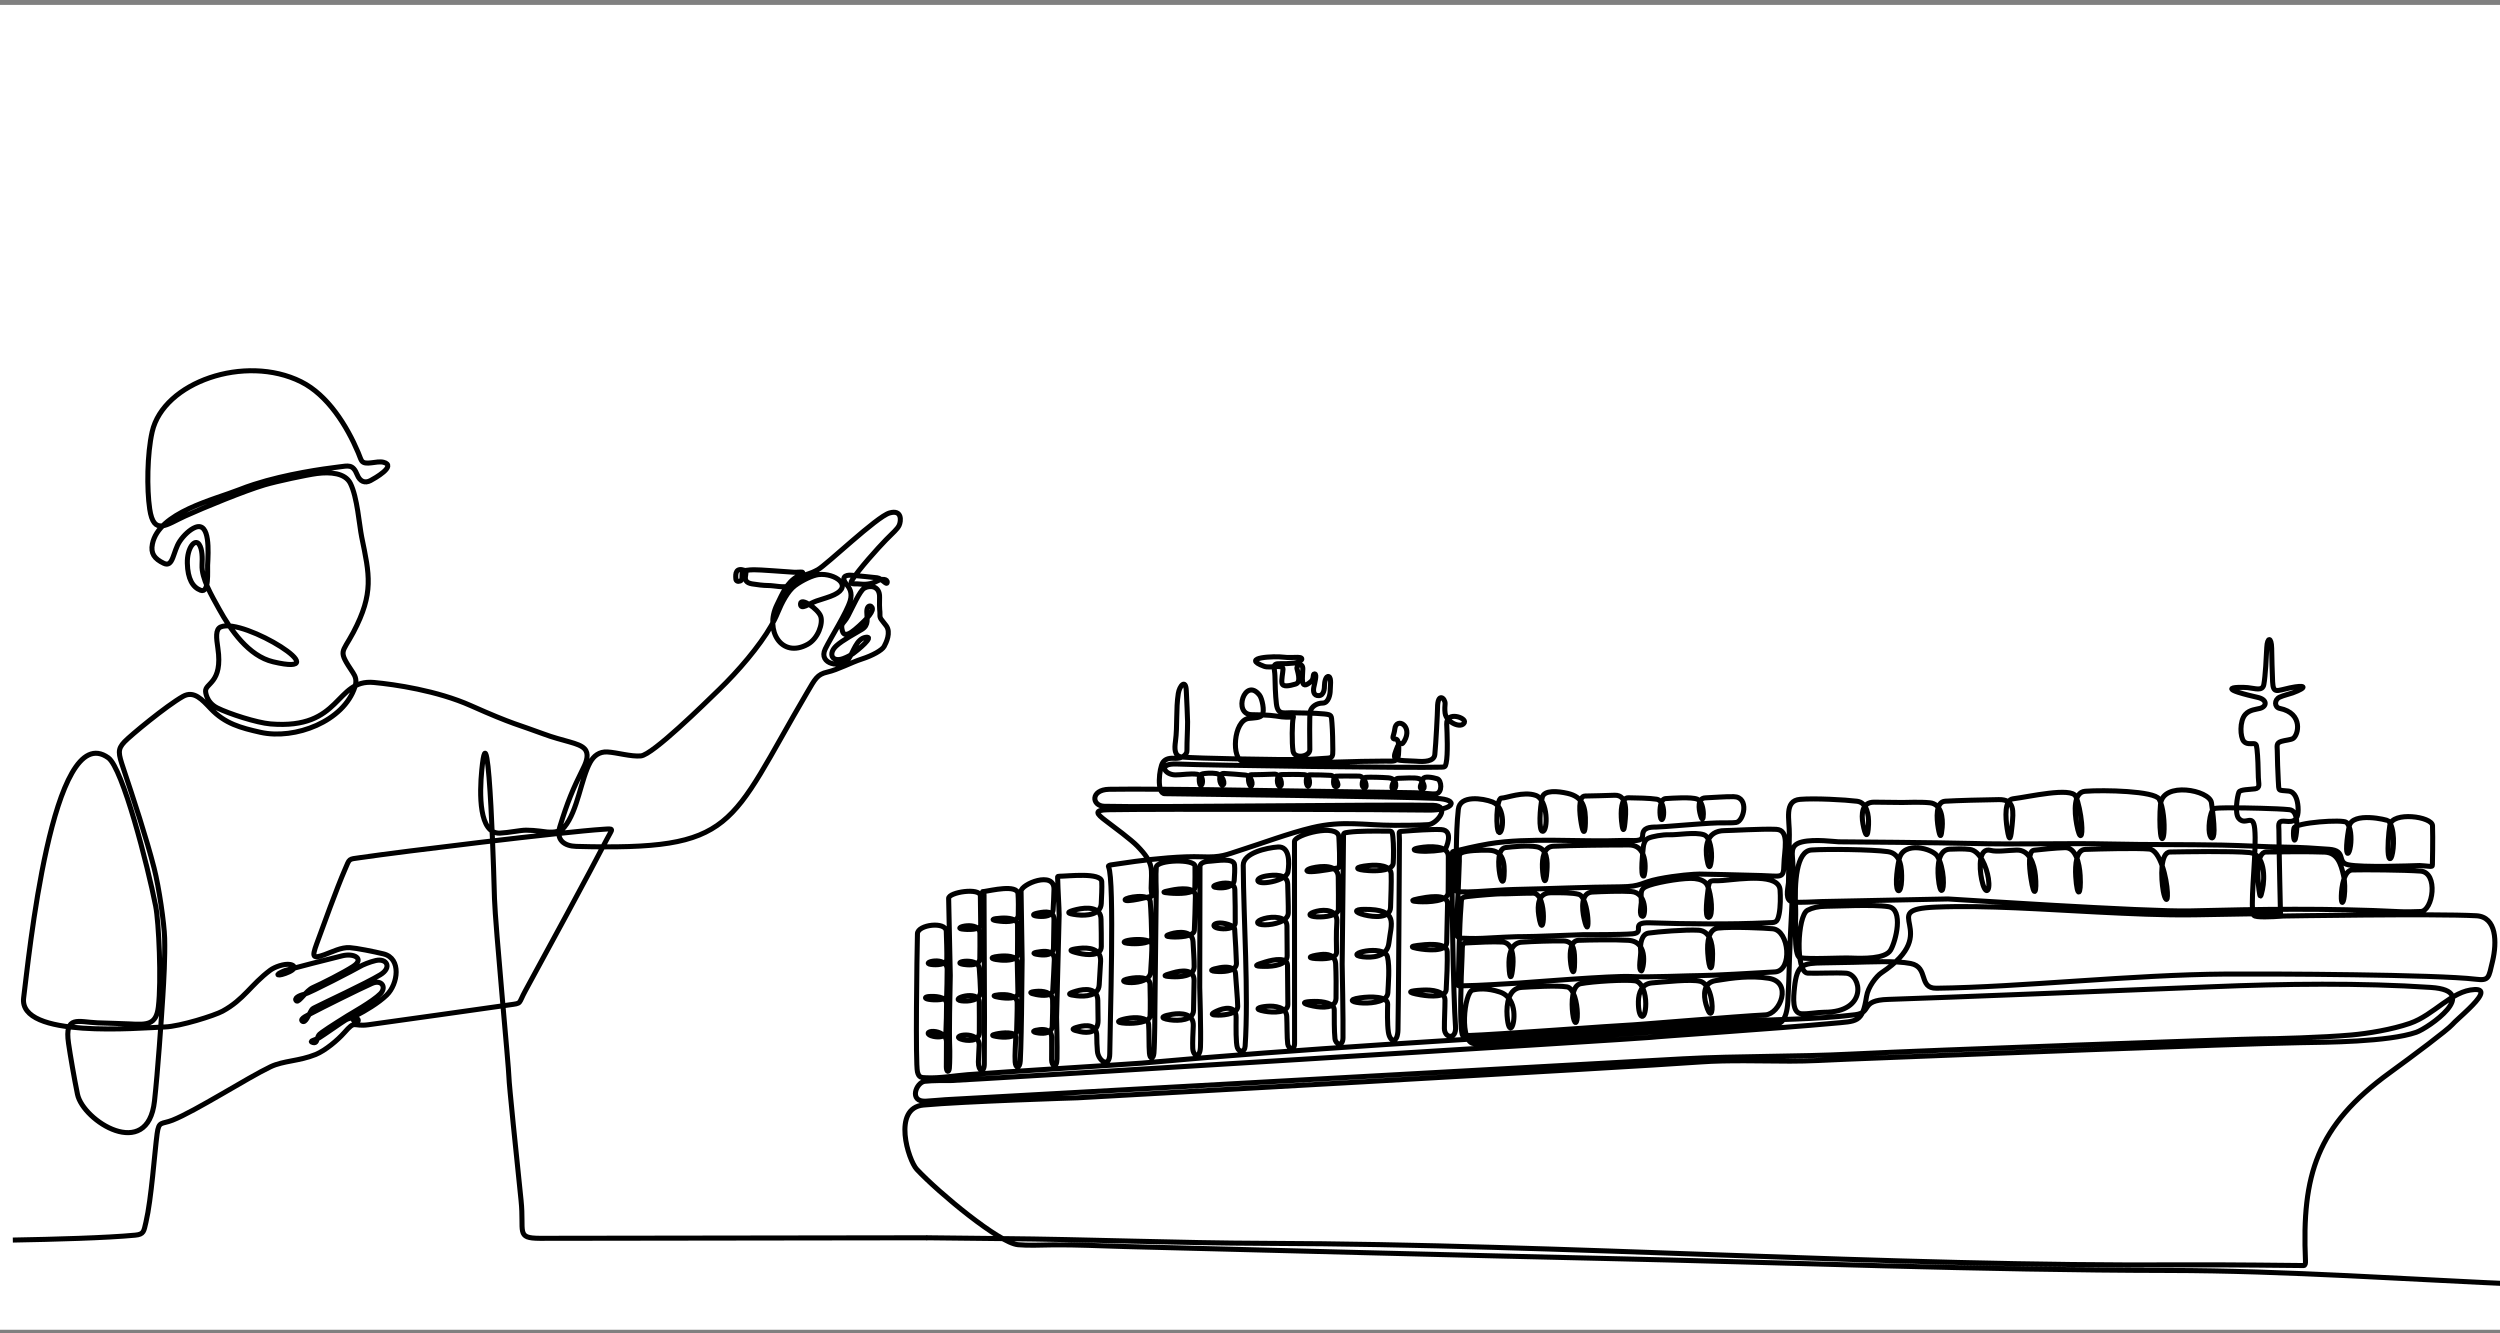 <svg width="495" height="264" viewBox="0 0 495 264" fill="none" xmlns="http://www.w3.org/2000/svg">
<rect x="0" y="0" width="495" height="264" fill="#808080" stroke="none"/>
<path fill-rule="evenodd" clip-rule="evenodd" d="M-1 0.971H503V263.293H-1V0.971Z" fill="white"/>
<path d="M2.539 245.532C10.711 245.388 21.073 245.105 26.754 244.564C28.512 244.397 28.468 243.814 28.903 241.97C29.964 237.49 30.62 228.121 31.108 224.489C31.458 221.892 31.963 222.66 34.154 221.797C38.67 220.018 48.999 213.399 53.569 211.22C56.112 210.009 59.224 210.121 62.498 208.791C64.43 208.006 66.895 205.913 68.143 204.495C70.46 201.861 69.709 203.338 72.939 202.901C77.497 202.284 95.156 199.776 100.836 198.969C103.432 198.6 102.539 198.868 104.044 196.122C107.661 189.513 117.082 172.148 120.133 166.216C121.293 163.963 121.742 164.049 119.403 164.199C111.64 164.697 79.562 168.597 71.308 169.813C68.919 170.165 69.293 169.874 68.268 172.238C66.674 175.917 63.95 183.463 62.705 186.87C61.711 189.589 61.946 189.848 64.249 189.027C65.818 188.467 67.565 187.529 69.251 187.633C70.555 187.713 74.022 188.41 75.914 188.867C79.535 189.744 78.803 194.84 76.578 197.01C74.929 198.623 72.093 200.258 70.753 200.943C68.872 201.901 70.773 202.74 70.921 202.118C71.088 201.404 69.36 201.385 68.439 201.949C67.517 202.513 64.079 204.938 63.252 205.445C62.426 205.953 61.014 206.145 61.955 206.422C62.714 206.645 62.714 205.886 62.959 205.268C63.135 204.831 63.381 204.676 63.752 204.404C65.142 203.39 68.464 201.351 68.872 201.084C69.287 200.813 73.821 198.292 75.317 196.755C76.556 195.483 75.601 193.865 73.628 194.726C71.367 195.711 62.926 199.927 62.069 200.407C61.128 200.933 59.174 201.723 59.889 202.212C60.45 202.595 61.056 201.099 61.547 200.24C61.823 199.753 61.873 199.734 62.351 199.491C64.341 198.473 72.394 194.763 75.297 193.004C77.636 191.588 76.618 189.685 74.406 190.183C73.285 190.436 71.766 191.053 71.238 191.386C70.608 191.787 61.281 196.634 60.226 196.874C59.171 197.114 58.121 197.701 58.722 198.19C59.168 198.553 60.645 196.111 61.954 195.54C63.59 194.827 68.143 192.529 69.943 191.333C72.19 189.842 70.136 188.667 67.757 189.252C64.952 189.942 58.604 191.561 56.483 192.154C56.206 192.231 54.239 193.108 55.377 193.039C55.779 193.015 57.192 192.577 57.878 192.068C58.61 191.524 58.149 191.102 57.477 190.974C56.29 190.747 54.339 191.478 53.521 192.092C49.638 194.999 48.346 197.877 44.069 200.213C42.475 201.084 35.645 203.231 32.671 203.336C27.468 203.522 3.615 205.709 4.685 197.543C5.642 190.252 10.295 141.992 21.444 150.047C24.295 152.108 29.205 171.234 30.826 179.42C31.449 182.562 31.977 194.202 31.354 199.386C30.927 202.935 29.14 202.937 25.626 202.736C24.568 202.675 21.053 202.591 19.328 202.521C15.476 202.366 12.755 200.931 13.567 206.562C13.899 208.873 14.695 213.517 15.339 216.65C16.436 221.973 29.255 230.023 30.589 218.022C31.245 212.119 31.935 201.984 32.236 197.322C32.426 194.362 32.702 189.419 32.599 185.748C32.515 182.848 31.491 175.725 30.511 171.88C28.959 165.811 26.41 158.102 24.423 152.139C23.446 149.207 23.22 148.38 24.649 146.877C25.824 145.639 32.912 139.764 36.219 137.894C38.405 136.657 40.038 138.541 41.738 140.325C44.549 143.28 47.634 144.112 51.564 144.996C58.395 146.534 68.095 142.815 70.284 135.971C70.68 134.731 70.389 133.949 69.887 133.193C66.858 128.64 67.687 129.518 69.965 125.198C74.071 117.41 73.142 113.765 71.615 106.332C71.132 103.965 70.752 98.448 69.371 95.698C68.34 93.643 65.39 93.419 62.791 93.749C60.806 94.001 54.746 95.297 52.373 96.005C48.393 97.194 40.479 100.444 36.641 102.178C32.981 103.831 30.444 106.194 29.64 100.777C29.054 96.851 29.126 89.909 30.131 85.49C32.361 75.685 48.499 70.053 59.611 75.584C64.901 78.215 68.706 84.352 70.925 89.622C71.227 90.341 71.378 90.869 71.595 91.212C72.285 92.296 74.543 91.16 75.961 91.537C78.61 92.24 74.11 94.752 73.368 95.148C72.24 95.749 71.263 95.336 70.735 94.02C69.867 91.849 68.977 92.227 67.037 92.463C64.081 92.824 56.764 93.832 50.294 95.915C49.3 96.235 48.328 96.581 47.393 96.952C42.413 98.934 31.429 101.445 30.178 107.703C29.801 109.583 30.552 110.635 32.434 111.537C34.312 112.439 34.237 109.207 35.591 107.177C36.372 106.005 37.604 104.834 38.678 104.413C41.64 103.258 41.241 109.3 41.107 111.913C41.051 113.049 41.464 117.537 39.725 116.875C38.145 116.274 37.168 114.62 37.093 111.537C37.017 108.455 38.597 106.576 39.424 107.778C40.077 108.727 40.074 110.471 40.007 111.83C39.873 114.55 41.891 117.883 43.401 120.629C45.668 124.742 49.227 129.887 54.073 131.036C67.472 134.214 48.205 122.191 43.708 124.134C42.611 124.607 42.846 126.353 43.136 128.322C44.177 135.389 40.51 135.2 40.71 136.97M40.703 136.872C40.703 136.872 40.778 139.052 43.033 140.179C45.289 141.308 50.852 143.112 53.56 143.337C67.751 144.52 66.245 134.415 74.027 135.129C78.127 135.506 86.549 136.735 93.255 139.729C101.676 143.487 102.729 143.487 107.538 145.292C111.537 146.791 114.601 147.044 115.738 148.251C116.632 149.199 116.214 150.645 115.523 152.029C113.372 156.342 112.341 158.858 110.849 163.711C110.033 166.357 111.8 167.525 114.083 167.585C145.983 168.441 144.117 163.797 159.867 137.021C161.371 134.464 161.785 133.524 163.815 133.073C165.845 132.623 168.551 131.156 170.656 130.48C172.762 129.804 174.641 128.751 175.055 127.999C175.468 127.247 176.446 125.217 175.469 123.902C174.491 122.586 174.191 122.511 174.229 121.684C174.266 120.857 174.079 120.969 174.155 118.262C174.219 115.915 172.136 115.83 171.091 116.486C170.217 117.035 168.849 120.15 167.904 121.948C167.026 123.618 166.351 123.289 166.793 124.932C167.139 126.217 168.366 125.404 169.268 124.653C170.17 123.901 172.351 121.984 172.689 120.856C172.983 119.877 171.625 119.43 171.63 121.138C171.634 122.51 172.068 123.747 170.664 124.61C169.43 125.367 166.841 126.734 165.589 127.881C163.93 129.401 164.703 131.239 166.995 130.387C167.664 130.138 168.422 129.743 168.95 129.371C169.658 128.871 173.407 125.827 171.373 126.194C169.547 126.523 168.96 129.118 168.076 130.389C166.62 132.478 161.928 131.51 163.404 128.487C164.493 126.257 167.626 121.34 168.336 118.971C168.835 117.309 168.145 116.337 167.621 115.706C166.545 114.412 167.197 113.776 168.632 113.898C170.06 114.02 172.684 114.297 173.693 114.405C174.596 114.501 175.558 115.98 175.663 115.33C175.776 114.635 174.592 114.541 173.746 115.011C172.901 115.481 171.791 115.8 170.382 115.649C169.843 115.593 169.493 115.598 169.251 115.605C168.449 115.628 168.422 115.314 168.679 114.901C169.986 112.792 173.81 108.543 175.438 106.872C176.866 105.406 177.656 104.805 178.032 104.016C178.408 103.226 178.671 100.82 176.116 101.572C173.559 102.324 163.635 111.872 161.906 112.812C160.177 113.752 159.951 113.526 158.899 114.09C157.847 114.654 157.245 115.481 156.267 115.969C155.29 116.458 153.336 115.932 152.095 115.932C151.183 115.932 149.865 115.769 148.917 115.609C146.441 115.189 148.356 113.244 147.397 112.925C145.755 112.377 145.583 113.442 145.704 114.654C145.742 115.03 146.081 115.218 146.569 115.03C147.058 114.842 146.878 114.208 146.945 113.526C147.012 112.845 148.336 112.85 149.276 112.812C150.215 112.775 155.892 113.225 157.17 113.301C158.425 113.375 159.993 112.908 157.935 114.106C155.75 115.376 154.951 117.497 153.844 119.747C151.352 124.811 154.73 130.457 159.933 127.567C161.964 126.439 163.016 123.431 162.489 122.003C161.964 120.575 158.542 118.206 158.505 119.559C158.468 120.913 160.234 119.485 161.663 118.995C163.091 118.507 164.181 118.244 165.196 117.755C168.917 115.963 165.326 113.444 162.115 113.761C160.951 113.876 158.846 114.877 157.418 115.939C155.978 117.008 154.77 119.378 154.003 121.263C153.577 122.312 153.153 123.12 152.713 123.889C150.369 127.993 146.065 132.978 142.4 136.523C139.543 139.289 129.223 149.458 126.892 149.67C124.939 149.847 122.194 149 120.271 148.888C118.641 148.793 117.551 149.685 116.859 150.925C115.046 154.17 114.406 160.528 111.744 163.767C110.718 165.013 108.811 164.744 108.398 164.744C108.13 164.744 106.008 164.373 104.16 164.375C103.002 164.376 100.777 164.876 98.99 164.958C94.804 165.149 94.926 157.17 95.398 152.408C96.861 137.584 97.91 177.955 97.91 177.975C98.061 183.087 100.769 211.655 100.769 213.309C100.769 214.437 102.237 228.703 103.169 237.668C103.825 243.962 102.081 245.166 106.898 245.187L183.611 245.08" stroke="black" stroke-miterlimit="2.613"/>
<path d="M500.355 254.338C476.996 253.342 452.664 251.591 429.392 251.551C391.874 251.483 354.218 249.97 316.852 249.154C294.583 248.667 245.456 247.402 222.587 246.809C217.894 246.687 213.063 246.428 208.371 246.486C205.967 246.516 203.634 246.64 201.558 246.451C197.863 246.116 185.895 236.193 181.521 231.525C179.852 229.743 176.592 219.377 182.851 218.795C190.75 218.06 213.398 217.362 213.398 217.362C213.398 217.362 321.919 211.351 336.9 210.251C341.858 209.888 349.04 210.08 354.408 210.104C358.112 210.12 361.919 209.869 365.622 209.724C388.126 208.839 440.942 206.703 455.564 206.448C460.488 206.363 472.871 206.314 478.411 204.396C480.733 203.592 491.499 196.199 481.327 195.513C467.54 194.583 452.096 194.791 438.146 195.368C425.218 195.904 382.828 197.61 373.858 197.882C368.146 198.054 370.815 200.481 367.318 200.918C359.609 201.88 351.523 201.791 343.747 202.252C338.834 202.544 326.368 203.567 321.927 203.844C290.213 205.83 257.758 207.62 226.168 210.492C224.241 210.667 198.094 212.269 191.62 212.786C188.943 213 186.116 213.522 183.419 213.403C182.412 213.359 181.943 213.391 181.656 212.224C181.252 210.588 181.543 189.217 181.654 184.879C181.7 183.056 187.294 182.4 187.364 184.394C187.413 185.808 187.506 188.732 187.47 189.905C187.436 191.05 185.384 191.118 184.305 190.952C182.146 190.622 187.523 189.15 187.539 191.92C187.548 193.397 187.474 196.272 187.441 197.2C187.413 198.043 185.045 198.073 183.879 197.863C182.93 197.692 183.137 197.383 183.92 197.317C184.982 197.227 187.421 197.288 187.422 198.728C187.424 200.001 187.364 203.174 187.289 204.378C187.231 205.346 185.841 205.427 184.826 205.207C183.295 204.875 183.558 204.163 184.859 204.22C185.966 204.267 187.401 204.929 187.401 206.266C187.401 207.809 187.372 210.158 187.377 211.25C187.38 212.274 187.883 212.458 187.972 211.495C188.07 210.426 188.056 208.082 188.056 208.082C187.888 203.133 188.085 198.117 188.154 193.162L187.832 177.891C187.806 176.635 194.089 175.699 194.113 177.381C194.133 178.753 194.178 181.949 194.18 183.089C194.182 184.161 191.644 184.111 190.452 183.941C188.534 183.666 193.994 182.236 194.026 184.792C194.043 186.108 194.031 188.59 194.006 189.794C193.981 190.95 192.604 191.115 191.442 191.023C187.315 190.697 193.693 189.279 193.895 191.718C193.987 192.83 194.106 194.972 194.145 196.255C194.203 198.126 191.661 198.345 190.337 198.158C187.794 197.799 193.865 195.889 193.894 198.409C193.911 199.87 193.925 202.939 193.908 204.453C193.888 206.334 191.374 206.131 190.244 205.734C188.124 204.989 193.988 203.922 193.873 206.976C193.837 207.921 193.747 209.279 193.721 210.265C193.673 212.113 194.874 212.574 194.89 210.682C194.91 208.335 194.928 201.454 194.928 201.454L194.839 177.19C194.838 176.943 194.806 176.871 194.712 176.767C194.472 176.502 194.462 176.558 194.837 176.518M194.833 176.523C196.236 176.326 201.415 175.049 201.569 176.978C201.658 178.081 201.646 180.097 201.617 181.19C201.583 182.504 199.559 182.56 198.093 182.406C195.86 182.172 196.427 181.894 198.254 181.789C199.662 181.707 201.462 181.919 201.476 183.089C201.493 184.468 201.469 187.756 201.463 188.995C201.457 190.018 199.651 190.206 198.206 190.105C196.815 190.008 195.316 189.626 197.731 189.348C199.201 189.178 201.397 189.256 201.42 190.5C201.446 191.877 201.529 195.309 201.551 196.59C201.574 197.842 199.215 197.714 197.82 197.471C196.721 197.279 196.347 197.119 197.738 196.974C199.066 196.836 201.366 196.964 201.401 198.49C201.433 199.84 201.331 202.625 201.298 204.001C201.261 205.616 198.558 205.45 197.239 205.209C196.376 205.051 196.254 204.96 197.206 204.74C198.493 204.443 201.159 204.241 201.122 205.369C201.086 206.468 200.916 208.964 201.002 210.264C201.09 211.615 201.924 211.622 202.014 210.058C202.159 207.591 202.259 200.775 202.259 200.775L202.381 189.99C202.381 189.99 202.214 179.316 202.172 176.478C202.152 175.068 208.761 172.324 208.693 176.084C208.667 177.47 208.567 179.158 208.521 180.089C208.457 181.406 206.773 181.537 205.641 181.432C204.309 181.307 204.308 181.01 205.615 180.76C207.075 180.483 208.706 180.311 208.689 182.083C208.675 183.534 208.623 186.323 208.591 187.685C208.559 189.126 206.942 189.179 205.797 189.032C203.88 188.786 204.892 188.573 206.152 188.413C207.34 188.262 208.805 188.43 208.754 190.049C208.706 191.638 208.514 194.751 208.449 196.046C208.387 197.276 206.443 197.167 205.168 196.919C203.872 196.666 203.621 196.44 205.15 196.298C206.416 196.18 208.355 196.398 208.416 197.969C208.468 199.309 208.383 201.843 208.346 203.132C208.305 204.57 206.775 204.683 205.691 204.543C204.01 204.326 204.628 204.012 205.865 203.872C206.896 203.755 208.202 203.954 208.229 205.333C208.253 206.545 208.218 208.755 208.22 209.872C208.222 211.06 209.227 211.701 209.285 209.685C209.354 207.31 209.202 201.403 209.202 201.403L209.711 181.155C209.708 179.973 209.45 175.854 209.426 174.2C209.417 173.598 209.28 173.508 209.754 173.5M209.687 173.499C211.346 173.509 218.034 172.661 218.145 174.572C218.209 175.677 218.109 177.632 218.048 178.901C217.941 181.128 215.152 181.354 213.27 181.136C211.075 180.881 211.086 180.573 213.179 180.082C215.072 179.639 217.968 179.481 218.002 182.005C218.023 183.539 218.091 186.027 218.058 187.424C218.014 189.34 215.358 189.146 213.581 188.738C211.498 188.262 211.57 188.031 213.684 187.778C215.474 187.563 218.042 187.782 217.921 190.318C217.853 191.738 217.714 193.733 217.642 195C217.517 197.215 214.87 197.355 213.165 197.158C211.405 196.954 211.28 196.782 213.063 196.248C214.713 195.754 217.328 195.505 217.365 198.098C217.382 199.301 217.417 200.855 217.417 202.082C217.418 204.51 215.367 204.587 213.893 204.269C212.265 203.917 211.869 203.745 213.617 203.299C215.022 202.94 217.166 202.779 217.157 205.093C217.152 206.158 217.208 207.057 217.283 208.101C217.422 210.066 219.714 211.643 219.732 208.612C219.764 203.17 220.724 174.15 219.489 171.637C219.418 171.493 219.465 171.374 219.822 171.282C219.927 171.255 220.014 171.243 220.014 171.243M219.917 171.26C219.43 171.336 222.536 170.865 224.771 170.556C228.32 170.064 234.155 169.491 237.931 169.647C241.856 169.809 242.75 169.244 245.663 168.318C250.019 166.932 255.153 164.993 259.793 163.878C265.902 162.411 270.111 163.414 276.069 163.414C277.591 163.414 281.004 163.414 282.818 163.277C284.497 163.151 287.321 159.553 283.782 159.459C275.284 159.232 227.348 159.897 218.661 159.647C216.125 159.575 215.885 156.367 219.589 156.281C224.215 156.172 237.404 156.353 239.122 156.353C241.105 156.353 277.232 156.958 279.892 156.958C281.852 156.958 283.445 157.3 284.321 157.17C285.653 156.972 285.452 154.483 284.582 154.201C283.761 153.936 281.899 153.598 281.778 154.226C281.657 154.855 280.719 156.104 281.584 156.208C282.449 156.314 281.802 154.467 280.98 154.178C280.158 153.888 277.789 154.105 276.87 154.105C275.95 154.105 275.129 156.233 275.926 156.281C276.48 156.315 276.866 154.155 274.882 154.006C273.624 153.91 271.236 153.85 270.48 153.91C270.228 153.931 270.147 153.972 270.004 154.205C269.664 154.76 269.499 155.957 270.196 155.967C270.941 155.977 270.174 153.675 269.113 153.668C268.093 153.661 264.92 153.629 264.465 153.694C263.957 153.766 263.788 155.991 264.634 155.749C265.481 155.507 264.174 153.573 263.546 153.524C262.971 153.48 260.226 153.396 259.34 153.419C258.387 153.442 258.564 155.594 258.976 155.652C259.416 155.715 259.555 153.473 258.241 153.387C257.207 153.318 254.64 153.33 253.7 153.366C252.561 153.409 252.83 155.818 253.462 155.677C254.065 155.543 253.582 153.206 252.322 153.279C251.345 153.335 248.636 153.388 247.737 153.401C246.767 153.414 247.306 155.694 247.683 155.628C248.176 155.543 247.921 153.583 246.545 153.458C245.566 153.369 243.317 153.184 242.331 153.141C240.996 153.084 241.563 155.505 242.025 155.459C242.75 155.386 242.122 153.355 240.816 153.162C239.81 153.013 238.732 153.108 238.135 153.215C237.453 153.337 237.391 154.123 237.469 154.746C237.753 156.987 238.941 153.601 237.044 153.307C235.73 153.104 233.882 153.445 232.708 153.432C230.605 153.41 229.092 151.1 233.055 151.274C239.462 151.556 280.13 152.077 285.393 151.895C286.077 151.871 286.164 151.875 286.334 151.108C286.715 149.391 286.525 145.208 286.448 143.368C286.34 140.735 290.375 142.105 289.952 143.054C289.372 144.36 286.374 143.054 286.132 141.217C286.02 140.365 286.105 139.772 286.128 139.339C286.184 138.264 284.633 136.969 284.633 140.153C284.633 141.03 284.308 147.24 284.095 149.389C283.955 150.806 282.003 150.862 280.349 150.715C279.771 150.663 278.19 150.663 277.191 150.539C275.687 150.354 276.087 149.489 276.399 148.608C277.34 145.947 277.219 148.174 278.055 146.73C279.819 143.683 276.443 141.896 276.169 144.361C276.024 145.666 275.347 146.343 276.314 146.343C277.126 146.343 276.969 148.374 276.896 149.439C276.794 150.932 275.805 150.696 274.38 150.696C268.033 150.696 261.524 151.078 255.259 151.078C253.743 151.078 248.406 150.96 246.164 150.748C243.758 150.52 244.157 142.603 247.271 142.245C248.395 142.116 249.534 142.175 249.936 141.532C250.42 140.758 249.887 138.292 249.404 137.663C246.506 133.896 244.01 141.507 247.881 141.507C248.509 141.507 251.387 141.556 252.644 141.774C256.209 142.39 256.214 141.485 256.042 142.192C255.84 143.014 255.766 147.098 256.022 148.718C256.279 150.347 259.356 149.837 259.346 148.43C259.334 146.72 259.251 141.823 259.416 140.952C259.61 139.936 260.674 139.211 261.883 139.211C263.092 139.211 263.383 137.397 263.383 136.696C263.383 135.994 263.673 134.181 263.093 133.963C262.512 133.746 262.247 135.076 262.247 135.681C262.247 136.285 262.174 137.688 261.134 137.736C260.094 137.784 259.973 136.865 260.143 136.043C260.312 135.221 260.796 133.456 260.312 133.432C259.828 133.408 260.264 134.327 259.587 134.931C257.294 136.978 257.963 133.924 257.958 132.451C257.955 131.137 256.782 131.686 256.782 132.247C256.782 132.609 257.774 135.076 256.54 135.439C255.307 135.801 254.002 136.092 253.832 135.269C253.697 134.615 254.003 133.195 254.037 132.497C254.086 131.453 251.493 132.371 250.301 131.932C245.412 130.131 252.482 129.885 254.122 130.119C255.016 130.247 256.237 130.143 256.991 130.155C258.464 130.177 257.593 131.123 256.274 131.28C255.261 131.4 254.212 131.434 253.472 131.41C251.709 131.352 252.411 132.224 252.437 133.853C252.457 135.103 252.526 137.731 252.724 139.336C253.037 141.875 254.373 140.96 256.516 141.146C256.928 141.182 260.283 141.151 262.184 141.359C263.727 141.527 263.6 141.628 263.728 143.184C263.856 144.72 263.894 147.046 263.899 148.442C263.904 149.797 263.862 150.071 262.688 150.127C260.898 150.212 259.325 150.407 257.501 150.395C255.98 150.385 253.369 150.379 253.011 150.383C252.535 150.389 237.158 150.193 234.005 149.89C232.469 149.742 232.556 148.188 232.742 146.778C233.157 143.643 232.812 140.416 233.304 137.302C233.539 135.816 234.772 134.318 234.885 136.75C234.966 138.495 235.142 142.212 235.142 142.912C235.142 144.793 235.007 146.682 235.015 148.564C235.016 148.69 235.01 148.8 234.986 148.903M234.996 148.861C234.996 148.861 234.708 150.288 232.387 150.142C231.215 150.069 230.585 150.465 230.242 150.974C229.527 152.038 228.968 157.13 230.631 157.15C236.493 157.22 276.768 157.715 284.334 158.074C289.306 158.31 287.605 160.49 282.831 160.396C276.582 160.271 229.294 160.148 219.468 160.324C216.476 160.377 217.085 161.108 218.929 162.498C220.656 163.8 223.97 166.257 225.182 167.504C228.599 171.023 227.986 171.973 227.926 175.863C227.917 176.448 228.169 177.392 228.047 177.434C228.01 177.447 227.967 177.46 227.915 177.473M227.938 177.467C227.938 177.467 222.695 178.797 222.767 178.144C222.818 177.687 227.584 176.82 227.745 178.447C227.886 179.867 228.04 184.267 228.045 185.682C228.048 186.685 225.697 186.921 224.075 186.844C221.457 186.718 222.747 186.178 224.445 186.052C226.036 185.933 228.063 186.116 228.074 187.071C228.088 188.168 227.947 190.983 227.823 192.526C227.583 195.522 219.547 194.531 223.638 193.754C225.195 193.457 227.65 193.379 227.702 194.84C227.755 196.32 227.792 199.805 227.716 201.162C227.646 202.417 224.707 202.698 222.883 202.601C220.614 202.48 221.41 201.993 223.035 201.681C224.76 201.35 227.299 201.345 227.425 202.818C227.546 204.242 227.463 207.202 227.588 208.53C227.713 209.864 228.375 209.665 228.473 208.529C228.65 206.47 228.668 199.883 228.668 199.883C228.668 199.883 228.935 176.79 228.935 176.573C228.935 176.388 228.813 173.063 228.939 171.71C229.079 170.212 236.559 170.016 236.606 171.497C236.64 172.525 236.601 174.71 236.584 175.736C236.563 176.986 233.422 176.98 231.637 176.835C229.817 176.688 230.322 176.596 231.807 176.283C233.658 175.892 236.723 175.583 236.687 177.425C236.654 179.102 236.558 182.812 236.48 184.211C236.411 185.456 233.372 185.612 231.857 185.498C230.721 185.412 230.783 185.227 231.843 184.907C233.282 184.471 236.107 184.205 236.219 186.458C236.291 187.928 236.463 190.127 236.443 191.437C236.415 193.319 233.659 193.487 231.953 193.382C229.899 193.258 230.615 193.1 232.165 192.64C233.89 192.129 236.452 191.777 236.427 194.146C236.409 195.831 236.357 198.593 236.316 200.075C236.264 202.007 233.432 202.183 231.653 201.92C229.101 201.542 230.565 201.072 232.091 200.828C233.903 200.539 236.381 200.673 236.269 203.11C236.208 204.443 236.11 206.399 236.165 207.555C236.242 209.19 237.598 209.664 237.691 207.321C237.814 204.242 237.547 195.529 237.547 195.529C237.547 195.529 237.589 174.736 237.596 171.631C237.596 170.69 238.88 170.539 239.823 170.497C240.845 170.452 244.247 169.796 244.431 171.211C244.533 171.994 244.435 173.402 244.378 174.26C244.284 175.669 242.348 175.875 241.179 175.771C240.156 175.68 239.952 175.459 241.052 175.111C242.241 174.734 244.434 174.546 244.498 176.134C244.558 177.673 244.591 181.321 244.576 182.713C244.564 183.936 242.382 184.055 241.159 183.785C240.074 183.545 240.127 182.967 241.061 182.795C242.234 182.577 244.427 183.26 244.464 183.972C244.47 184.09 244.482 184.287 244.497 184.543C244.584 185.978 244.791 189.267 244.816 190.748C244.839 192.151 242.785 192.41 241.317 192.364C239.026 192.291 239.853 191.907 241.499 191.612C242.846 191.372 244.551 191.407 244.631 192.786C244.719 194.298 245.048 197.805 245.067 199.27C245.084 200.642 242.7 201.01 241.201 200.997C239.908 200.985 239.529 200.845 240.903 200.203C242.279 199.561 244.767 198.974 244.752 201.447C244.739 203.476 244.677 206.534 245.012 207.475C245.304 208.296 246.447 208.493 246.536 207.132C247.238 196.559 246.226 182.337 246.16 171.318C246.147 168.892 250.812 167.852 253.047 167.704C255.351 167.552 255.316 170.742 255.014 172.634C254.842 173.712 252.866 174.451 251.236 174.695C248.376 175.125 248.441 173.829 250.693 173.449C252.265 173.184 254.927 173.004 254.967 175.07C254.998 176.609 255.108 179.315 255.079 180.768C255.046 182.43 252.239 183.122 250.453 183.112C248.546 183.103 248.571 182.367 250.27 181.886C251.977 181.402 254.809 181.408 254.817 183.338C254.822 184.841 254.849 187.721 254.859 189.22C254.871 191.047 252.192 191.357 250.384 191.343C247.948 191.323 248.612 191.061 250.54 190.473C252.348 189.921 254.897 189.527 254.925 191.12C254.956 192.865 254.965 197.142 254.995 198.854C255.026 200.587 252.138 200.531 250.38 200.22C248.052 199.806 249.302 199.391 250.801 199.254C252.447 199.102 254.677 199.418 254.772 201.216C254.854 202.774 254.804 205.492 254.969 206.718C255.096 207.665 256.315 208.124 256.323 206.6C256.35 202.058 256.282 171.506 256.308 166.594C256.315 165.259 264.918 162.95 265.095 165.713C265.141 166.438 265.381 171.443 265.12 171.714C265.031 171.806 264.906 171.847 264.906 171.847M264.973 171.832C264.973 171.832 261.31 172.559 259.619 172.588C258.146 172.613 258.862 172.087 259.793 171.863C261.576 171.436 264.964 171.112 264.976 173.667C264.986 175.703 265.045 178.76 265.002 180.035C264.962 181.275 262.408 181.63 260.751 181.538C258.871 181.434 258.975 180.859 260.696 180.43C262.332 180.023 264.872 180.117 264.697 182.582C264.54 184.817 264.62 187.364 264.636 188.535C264.65 189.618 262.928 189.849 261.448 189.832C258.62 189.799 258.924 189.329 261.472 189.005C262.834 188.832 264.369 189.068 264.461 190.85C264.555 192.642 264.574 195.919 264.533 197.659C264.485 199.683 261.864 199.564 260.017 199.188C257.411 198.657 257.951 198.313 260.244 198.281C261.97 198.257 264.179 198.628 264.184 199.975C264.189 201.359 264.161 204.215 264.321 205.634C264.462 206.887 265.879 207.299 265.913 205.499C265.974 202.371 265.75 190.886 265.75 190.886C265.75 190.886 265.97 170.375 266.011 165.967C266.021 164.908 265.867 164.936 267.151 164.768C268.953 164.533 272.454 164.536 274.29 164.568C275.589 164.59 275.636 164.333 275.792 165.739C275.955 167.197 275.944 169.685 275.859 170.9C275.763 172.287 273.104 172.505 271.072 172.383C268.092 172.203 268.071 171.668 271.02 171.373C272.934 171.181 275.385 171.386 275.45 173.031C275.514 174.634 275.383 177.93 275.328 179.654C275.258 181.867 272.095 181.634 270.125 181.142C268.207 180.662 267.984 180.062 270.121 180.053C277.085 180.024 275.433 182.832 275.004 186.688C274.687 189.536 271.656 189.643 269.874 189.447C265.545 188.969 274.131 186.868 274.725 189.46C275.188 191.484 274.88 194.83 274.794 196.584C274.632 199.861 263.828 198.349 269.293 197.574C271.401 197.275 274.8 197.249 274.757 198.829C274.723 200.09 274.663 202.724 274.894 204.32C275.201 206.455 276.742 206.708 276.799 203.877C276.918 198.042 277.054 172.858 277.087 166.246C277.096 164.44 276.684 164.68 278.09 164.567C279.837 164.424 283.451 164.164 285.357 164.259C288.009 164.39 286.233 168.088 286.185 168.108C285.422 168.423 282.624 168.651 281.064 168.51C279.602 168.378 279.696 168.089 281.059 167.855C282.965 167.528 286.769 167.312 286.768 169.569C286.768 171.384 286.763 175.162 286.736 176.725C286.708 178.479 282.871 178.633 280.879 178.531C279.307 178.449 279.359 178.235 280.876 177.945C282.245 177.683 286.652 176.763 286.618 178.972C286.59 180.746 286.474 184.968 286.44 186.659C286.404 188.51 282.475 188.134 280.593 187.783C279.246 187.531 279.349 187.365 280.676 187.197C282.025 187.027 286.459 186.469 286.547 188.421C286.622 190.12 286.453 194.258 286.345 195.946C286.248 197.456 283.378 197.335 281.319 196.987C278.206 196.46 279.032 196.181 281.594 196.043C283.575 195.936 286.095 196.219 286.108 198.03C286.119 199.525 285.968 202.071 285.99 203.657C286.017 205.593 288.402 205.963 288.192 203.264C287.761 197.701 287.335 172.673 287.561 169.071C287.593 168.549 287.537 168.66 288.012 168.541C289.09 168.272 292.218 167.51 294.784 167.083C302.673 165.772 313.015 166.733 321.088 166.416C323.554 166.32 325.198 166.851 325.246 165.352C325.295 163.854 326.649 163.757 327.954 163.757C329.261 163.757 336.852 163.031 340.044 162.935C341.672 162.885 342.919 162.974 343.759 162.849C345.267 162.627 346.439 157.814 343.292 157.741C341.649 157.704 338.936 157.931 337.662 157.976C336.056 158.031 336.35 160.156 336.689 161.365C337.039 162.615 337.255 162.278 337.263 161.186C337.267 160.142 336.946 158.605 336.08 158.243C334.94 157.766 331.115 158.036 329.789 158.123C328.768 158.189 328.586 160.192 328.71 161.394C328.851 162.755 329.295 162.41 329.389 161.299C329.484 160.169 329.18 158.44 328.006 158.243C326.759 158.033 323.769 157.974 322.401 157.96C320.948 157.945 320.895 160.7 321.067 162.573C321.203 164.04 321.508 165.312 321.736 162.924C321.93 160.9 322.324 157.398 319.736 157.459C318.016 157.5 315.08 157.618 313.855 157.613C312.426 157.609 312.735 161.013 313.1 163.088C313.478 165.236 313.85 165.082 313.905 162.992C313.987 159.861 313.474 157.79 310.37 157.081C308.461 156.646 305.701 156.374 305.358 157.908C304.908 159.919 304.605 164.603 305.444 164.603C306.507 164.603 306.555 158.364 304.09 157.493C301.623 156.623 298.285 158.026 297.27 158.026C296.254 158.026 296.109 164.555 296.835 164.845C297.56 165.135 298.286 159.864 295.529 158.8C293.579 158.047 289.065 157.38 288.749 160.234C288.18 165.359 288.485 171.041 288.094 176.205C288.024 177.118 295.925 176.194 299.775 176.117C306.709 175.978 314.009 175.636 320.895 175.588C325.033 175.559 324.926 174.723 328.368 174.035C331.995 173.309 335.526 173.067 336.493 173.067C337.461 173.067 345.342 173.261 348.776 173.358C352.666 173.467 353.166 174.024 353.211 171.26C353.26 168.427 354.435 164.332 351.695 164.207C348.881 164.078 342.691 164.46 341.522 164.46C337.666 164.46 337.64 167.992 337.976 170.094C338.193 171.447 338.566 172.512 338.835 170.392C339.051 168.664 338.633 165.704 337.364 165.282C335.623 164.702 332.19 165.331 330.642 165.282C329.094 165.234 327.16 165.621 326.386 165.959C325.612 166.298 325.419 167.265 325.371 167.748C325.322 168.232 324.693 173.697 325.467 173.455C325.709 173.38 326.673 167.314 322.539 167.302C319.287 167.293 310.893 167.367 307.538 167.558C305.657 167.666 305.325 169.917 305.401 171.813C305.497 174.155 306.055 175.904 306.291 172.373C306.41 170.579 306.415 168.047 304.258 167.664C302.454 167.344 299.512 167.652 298.128 167.813C296.498 168.001 296.622 171.183 296.954 173.079C297.173 174.336 297.683 175.347 297.804 173.388C297.963 170.816 297.65 168.438 294.84 168.349C293.044 168.292 290.428 168.392 289.42 168.844C288.787 169.128 288.971 169.814 288.95 170.473C288.866 173.094 288.623 179.241 288.41 182.809C288.342 183.952 287.87 185.912 289.66 185.772M289.564 185.766C289.564 185.766 291.902 185.883 293.547 185.787C295.191 185.69 300.607 185.4 301.817 185.448C303.025 185.496 312.698 185.061 313.52 185.061C314.219 185.061 320.821 185.096 323.203 184.899C325.978 184.67 322.476 182.572 326.733 182.716C333.685 182.953 342.761 183.058 349.888 182.715C351.497 182.637 351.892 182.854 352.269 180.956C352.55 179.526 352.542 177.51 352.456 176.23C352.232 172.891 344.889 174.008 341.044 174.341C338.681 174.545 338.427 173.816 338.184 176.258C338.136 176.742 337.359 181.965 338.375 181.627C339.207 181.35 338.905 177.204 338.084 175.35C337.673 174.422 336.63 174.079 335.536 173.955C333.718 173.748 328.844 174.514 326.526 175.295C324.553 175.959 324.98 176.766 324.98 178.676C324.98 179.16 324.448 181.384 325.27 181.433C325.787 181.463 326.2 176.734 322.977 176.519C321.002 176.386 317.206 176.522 315.291 176.625C312.97 176.749 313.21 179.916 313.662 181.927C314.865 187.277 314.746 177.693 312.6 177.081C311.463 176.755 308.927 176.737 306.998 176.769C304.516 176.808 304.384 179.297 304.675 181.239C305.614 187.501 306.56 176.869 303.571 176.846C301.641 176.831 297.444 177.023 297.124 176.983C296.804 176.943 292.532 177.268 290.555 177.518C289.161 177.694 289.405 177.924 289.269 179.564C288.971 183.16 288.812 190.882 288.758 193.922C288.731 195.48 288.404 195.192 289.815 195.184C292.507 195.169 299.4 194.73 300.678 194.653C302.274 194.556 319.298 193.16 322.973 193.354C326.648 193.547 334.531 193.16 336.901 193.16C339.047 193.16 348.123 192.645 351.441 192.44C354.954 192.223 354.289 184.204 350.986 183.895C349.515 183.757 343.008 183.446 340.19 183.759C338.26 183.974 337.991 186.545 338.14 188.705C338.39 192.381 339.096 192.761 339.092 188.85C339.092 186.773 338.54 184.304 336.294 184.181C333.639 184.037 328.194 184.496 326.429 184.749C324.973 184.958 324.712 187.042 324.857 188.274C324.954 189.096 324.277 192.046 325.002 192.24C325.259 192.309 326.728 186.45 322.421 186.182C319.802 186.019 314.755 186.102 312.556 186.184C310.988 186.241 310.792 188.42 310.943 190.189C311.133 192.431 311.759 193.612 311.767 190.564C311.772 188.601 311.813 186.345 309.547 186.303C307.526 186.265 303.354 186.394 301.25 186.556C299.05 186.726 298.705 189.305 298.784 191.259C298.907 194.305 299.343 193.913 299.554 191.171C299.707 189.195 299.438 186.634 297.456 186.523C295.61 186.418 292.368 186.59 291.73 186.63C289.164 186.79 289.629 186.339 289.489 189.358C289.282 193.811 288.978 202.892 289.521 204.814C289.685 205.393 290.143 205.054 290.73 205.037C296.141 204.874 320.936 203 322.077 203C323.216 203 344.17 201.212 349.53 200.949C352.453 200.806 355.018 194.439 350.165 193.692C346.562 193.137 343.24 193.583 339.697 194.163C337.196 194.571 337.29 197.048 337.778 198.827C338.577 201.727 339.216 200.791 338.94 198.418C338.745 196.72 338.021 194.634 336.631 194.294C334.779 193.841 329.714 194.4 327.121 194.611C325.049 194.779 324.435 196.58 324.402 198.276C324.33 202.02 325.843 202.268 325.86 198.739C325.87 196.757 325.17 194.413 323.718 194.197C321.804 193.912 315.395 194.313 312.987 194.765C311.214 195.097 311.132 198.475 311.395 200.645C311.704 203.188 312.356 202.925 312.315 200.637C312.278 198.62 311.611 195.629 310.274 195.406C308.243 195.068 302.874 195.406 301.278 195.503C298.711 195.658 298.234 198.787 298.404 201.103C298.729 205.565 300.026 203.038 299.725 200.264C299.555 198.699 298.836 197.04 296.974 196.422C294.445 195.582 292.66 195.778 291.593 196.028C289.884 196.428 288.84 206.768 292.028 206.638C299.868 206.32 346.417 203.035 351.826 202.647C352.162 202.623 352.371 202.556 352.371 202.556M352.348 202.563C352.348 202.563 353.748 202.224 353.991 198.404C354.125 196.248 354.248 192.461 354.326 189.569C354.483 183.857 355.055 177.038 354.995 171.253C354.972 169.11 354.188 167.346 356.816 166.7C359.299 166.089 363.391 166.678 364.047 166.678C364.921 166.678 384.274 166.835 390.538 167.007C399.646 167.258 408.793 166.903 417.864 167.112C425.233 167.281 432.599 167.192 439.957 167.327C444.205 167.405 448.502 167.691 452.743 167.736C455.576 167.766 458.335 167.947 461.15 168.158C464.692 168.425 462.591 170.767 464.965 171.231C467.865 171.799 477.011 171.438 479.072 171.377C479.412 171.368 480.442 171.499 481.062 171.533C481.48 171.555 481.64 171.613 481.614 171.108M481.614 171.224C481.614 171.224 481.734 165.864 481.637 163.48C481.566 161.656 473.652 160.611 473.189 163.403C472.927 164.983 472.722 167.872 472.898 169.249C472.991 169.968 473.275 170.448 473.577 169.473C474.033 167.993 474.201 163.918 472.912 162.543C472.688 162.303 465.778 160.692 465.155 163.561C464.924 164.63 464.707 166.185 464.64 167.352C464.509 169.647 465.144 169.321 465.401 167.463C465.61 165.932 465.502 163.668 464.606 162.836C463.919 162.196 454.471 162.841 454.205 163.973C453.944 165.1 454.254 167.677 454.601 165.501C454.855 163.922 455.12 160.514 453.306 160.318C450.898 160.058 444.149 159.956 442.73 159.956C441.539 159.956 440.445 159.932 439.531 159.985C438.452 160.047 438.15 159.973 437.787 161.118C437.511 161.995 437.362 163.274 437.403 164.29C437.47 166.137 438.369 166.687 438.381 164.432C438.389 162.913 438.094 160.542 437.866 158.933C437.511 156.428 428.204 154.66 427.782 159.247C427.614 161.079 427.618 163.634 427.79 165.034C427.976 166.588 428.346 166.198 428.454 164.914C428.608 163.134 428.357 159.732 427.502 158.217C426.599 156.623 416.624 156.38 412.854 156.672C410.528 156.852 410.719 160.672 411.189 163.218C411.805 166.571 412.421 165.905 412.152 162.942C411.988 161.152 411.532 158.87 411.006 157.691C410.155 155.779 401.636 157.791 398.582 158.161C396.861 158.368 397.074 161.825 397.413 164.064C397.903 167.256 398.168 165.805 398.384 163.509C398.664 160.559 398.952 158.277 395.76 158.322C392.941 158.362 387.442 158.5 385.146 158.64C383.235 158.755 383.433 162.011 383.78 163.985C384.135 165.997 384.37 165.887 384.549 163.851C384.71 161.996 384.429 159.18 382.1 158.949C380.222 158.763 377.288 158.891 376.661 158.891C376.093 158.891 373.047 158.839 371.073 158.83C368.62 158.819 368.527 161.23 368.866 163.117C369.307 165.56 369.841 166.313 369.967 163.254C370.046 161.384 369.657 158.889 367.694 158.646C365.282 158.348 359.295 158.028 356.428 158.269C353.183 158.541 354.348 162.321 354.288 165.289C354.213 168.899 354.117 174.802 354.117 174.802C353.967 176.2 353.377 178.369 355.02 178.595C356.245 178.764 359.432 178.534 360.743 178.507C368.048 178.355 385.393 177.993 385.699 177.993C386.057 177.993 425.191 180.581 433.669 180.361C447.362 180.005 461.287 179.805 475.099 180.51C476.559 180.585 477.903 180.515 479.292 180.479C481.718 180.416 482.879 172.73 479.243 172.474C475.962 172.242 468.1 172.18 465.763 172.251C464.128 172.301 463.628 175.519 463.583 177.379C463.538 179.127 463.96 179.066 464.165 177.453C464.311 176.284 464.3 174.527 464.027 173.344C463.493 171.038 462.836 168.837 460.301 168.718C457.405 168.582 450.92 168.668 448.706 168.696C446.735 168.72 446.944 173.678 447.269 176.115C447.5 177.868 447.597 177.839 447.964 176.14C448.468 173.804 448.453 169.107 445.421 168.808C442.009 168.473 432.463 168.65 429.694 168.697C427.707 168.73 427.857 173.773 428.331 176.456C428.626 178.109 429.249 179.017 429.141 176.682C429.018 173.975 427.756 168.304 425.531 168.108C423.026 167.888 415.784 168.088 412.883 168.182C411.117 168.238 410.845 171.163 410.998 173.577C411.267 177.963 412.11 177.386 411.871 173.346C411.718 170.805 410.972 167.774 408.855 167.834C407.059 167.885 404.046 168.199 402.733 168.343C401.568 168.471 401.762 171.475 402.113 173.809C402.785 178.267 403.322 176.538 403.013 173.401C402.781 171.048 401.833 168.25 399.31 168.317C397.398 168.368 395.42 168.708 394.139 168.375C391.836 167.776 391.847 171.557 392.366 174.118C393.034 177.425 394.139 176.767 393.702 173.938C393.344 171.638 392.037 168.431 390.01 168.182C388.831 168.036 387.218 168.08 386.02 168.14C383.802 168.25 383.579 171.406 383.784 173.772C384.116 177.536 384.986 176.768 384.758 173.768C384.65 172.348 384.273 170.652 383.605 169.528C382.705 168.02 376.87 166.424 376.038 170.092C375.773 171.255 375.553 172.849 375.496 174.137C375.373 177.089 376.433 177.098 376.516 174.229C376.583 171.974 376.426 168.984 373.779 168.623C370.524 168.179 361.8 168.087 358.683 168.297C355.677 168.501 355.274 174.609 355.543 180.202C355.621 181.757 355.046 189.399 356.424 189.635C358.455 189.983 364.469 189.61 366.489 189.695C368.811 189.791 373.26 189.888 374.321 188.147C375.377 186.422 376.964 180.015 373.929 179.523C370.935 179.038 363.413 179.442 361.553 179.442C360.023 179.442 358.802 179.749 357.884 180.234C355.864 181.297 355.468 192.558 357.906 192.678C359.698 192.767 363.29 192.554 365.522 192.693C368.568 192.883 369.964 200.431 361.169 200.431C359.862 200.431 358.007 200.797 356.742 200.73C354.815 200.627 355.08 197.642 355.315 195.463C355.804 190.949 356.928 190.703 361.005 190.65C362.879 190.625 365.417 190.57 367.071 190.538C369.889 190.486 375.354 190.18 378.319 190.774C381.962 191.503 379.771 195.713 383.422 195.669C399.881 195.469 422.425 192.983 440.665 192.864C449.812 192.804 482.506 192.946 490.212 193.887C492.84 194.209 492.746 193.642 493.53 190.297C494.404 186.595 494.366 181.54 490.308 181.32C482.091 180.872 452.059 181.371 452.059 181.371M452.164 181.369C452.164 181.369 448.524 181.676 446.949 181.475C446.202 181.38 446.113 181.229 446.03 180.457C445.679 177.109 446.837 168.172 446.434 164.103C446.112 160.866 444.623 163.633 443.26 162.026C442.435 161.059 442.969 157.625 443.309 156.851C443.552 156.294 445.452 156.339 446.497 156.191C447.606 156.033 447.173 155.127 447.154 153.955C447.124 152.204 447.05 149.713 446.886 148.347C446.736 147.113 446.695 147.238 445.511 147.245C445.082 147.248 444.627 147.192 444.276 146.792C443.548 145.969 443.402 142.778 444.563 141.472C445.422 140.504 446.736 140.466 447.494 140.255C448.868 139.875 448.976 138.506 446.975 138.071C445.918 137.842 444.31 137.441 443.186 137.078C441.723 136.604 441.2 136.173 443.219 136.102C443.854 136.08 444.571 136.109 445.049 136.152C446.497 136.284 447.979 136.933 448.24 135.524C448.55 133.866 448.741 129.977 448.823 128.203C448.924 126.127 449.741 126.065 449.789 128.342C449.827 130.017 449.879 133.15 449.976 134.989C450.103 137.404 450.771 136.757 453.388 136.201C456.524 135.534 457.002 136.056 453.944 137.192C453.366 137.407 452.141 137.679 451.372 138.039C450.267 138.554 450.316 140.044 451.383 140.263C456.128 141.237 455.094 145.613 453.993 146.236C453.541 146.493 452.466 146.561 451.708 146.794C450.641 147.125 450.887 147.713 450.899 148.652C450.921 150.191 450.996 152.792 451.1 154.534C451.238 156.849 450.984 156.391 453.134 156.63C454.422 156.774 454.908 158.287 455.012 159.763C455.262 163.269 453.306 162.619 452.115 162.586C450.943 162.553 451.219 163.488 451.223 164.4C451.245 168.482 451.529 180.669 451.529 180.669M451.525 180.501C451.623 180.965 451.436 180.888 451.145 180.882C449.64 180.85 439.411 181.06 434.592 181.134C428.246 181.232 421.709 180.898 415.225 180.581C405.261 180.094 393.121 179.19 383.273 179.607C371.196 180.115 385.143 184.204 372.522 192.618C371.506 193.295 369.863 195.423 369.573 197.309C368.766 202.555 367.706 202.173 362.793 202.631C352.49 203.593 327.814 205.24 326.869 205.398C325.709 205.591 189.909 213.945 188.314 213.945C187.232 213.945 184.716 213.911 183.125 214.093C181.39 214.291 179.889 218.201 183.303 218.037C184.77 217.967 186.846 217.741 187.177 217.741C187.642 217.741 310.794 210.862 333.218 209.651C344.217 209.057 355.696 209.266 366.761 208.701C381.298 207.959 444.283 205.699 447.408 205.699C450.249 205.699 459.85 205.441 465.599 204.926C468.851 204.635 473.57 203.859 477.157 202.624C481.958 200.97 485.411 196.141 489.969 195.93C492.452 195.814 490.828 197.805 488.849 199.736C487.517 201.037 486.023 202.31 485.519 202.894C484.638 203.908 477.803 209.033 473.178 212.39C458.667 222.915 455.748 232.696 456.483 249.639C456.509 250.179 456.431 250.575 456.132 250.577C456.043 250.578 455.972 250.577 455.972 250.577M456.017 250.578C456.017 250.578 440.061 250.39 432.498 250.44C373.447 250.826 310.703 246.376 250.473 246.181C233.056 246.125 215.698 245.398 198.012 245.238C193.148 245.194 188.285 245.139 183.422 245.077" stroke="black" stroke-miterlimit="2.613"/>
</svg>
